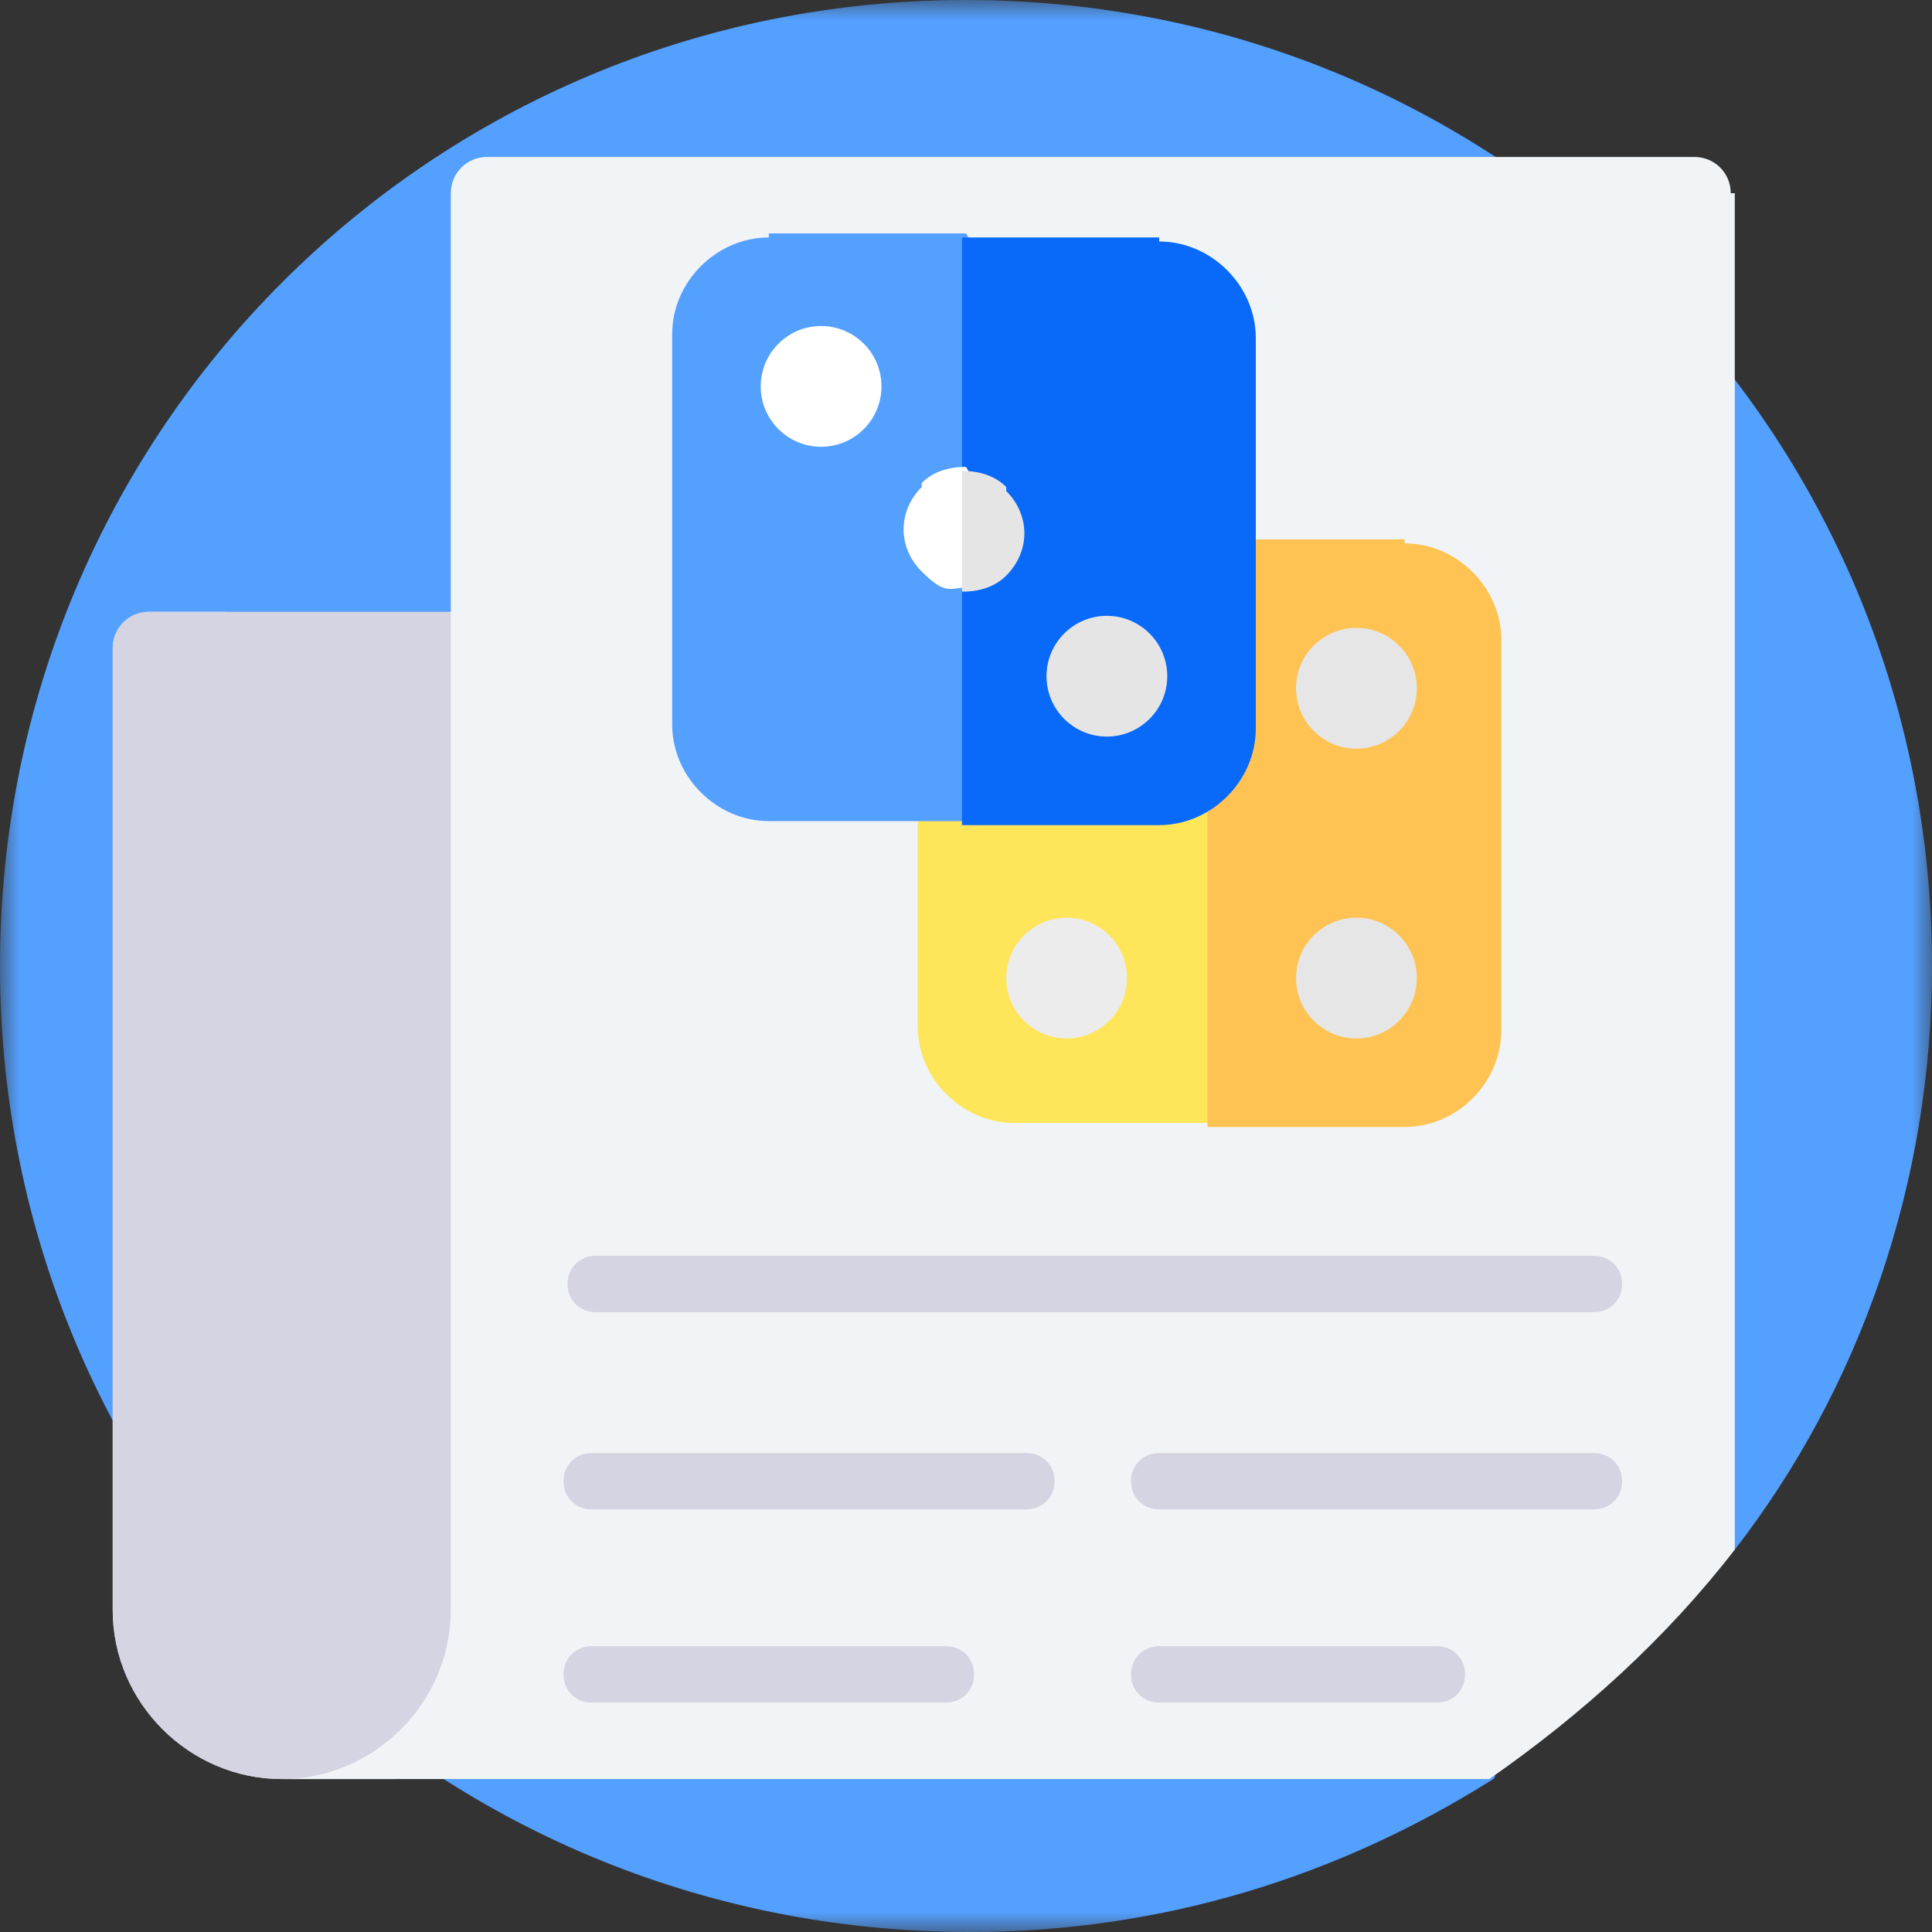 <svg width="48" height="48" viewBox="0 0 48 48" fill="none" xmlns="http://www.w3.org/2000/svg">
<rect x="0" y="0" width="48" height="48" fill="#333333" stroke="none"/>
<g clip-path="url(#clip0_9342_105)">
<mask id="mask0_9342_105" style="mask-type:luminance" maskUnits="userSpaceOnUse" x="0" y="0" width="48" height="48">
<path d="M48 0H0V48H48V0Z" fill="white"/>
</mask>
<g mask="url(#mask0_9342_105)">
<path d="M48 24C48 29.4 46.2 34.5 43.1 38.5C42.9 38.7 41.8 38.2 41.7 38.5C40.3 40.2 38.7 41.7 36.9 43C36.7 43.2 37.3 44.1 37.1 44.2C33.3 46.6 28.9 48 24.1 48C10.7 48 0 37.3 0 24C0 10.7 10.7 0 24 0C37.3 0 48 10.7 48 24Z" fill="#54A0FF"/>
<path d="M9.8 44.2H7C4.7 44.2 2.8 42.3 2.8 40V16.1C2.8 15.6 3.2 15.2 3.7 15.2H14V40C14 42.3 12.1 44.2 9.8 44.2Z" fill="#D5D4E2"/>
<path d="M9.8 44.2H7C4.7 44.2 2.8 42.3 2.8 40V16.1C2.8 15.6 3.2 15.2 3.7 15.2H5.6V40C5.6 42.3 7.5 44.2 9.8 44.2Z" fill="#D5D4E2"/>
<path d="M43.1 4.8V38.5C41.4 40.7 39.3 42.6 37 44.2H7C9.3 44.2 11.2 42.3 11.2 40V4.8C11.2 4.3 11.6 3.9 12.1 3.9H42.1C42.6 3.9 43 4.3 43 4.8H43.1Z" fill="#F1F4F6"/>
<path d="M39.6 32.6H14.8C14.4 32.6 14.1 32.3 14.1 31.9C14.1 31.5 14.4 31.2 14.8 31.2H39.6C40 31.2 40.3 31.5 40.3 31.9C40.3 32.3 40 32.6 39.6 32.6ZM25.5 37.5H14.7C14.3 37.5 14 37.2 14 36.8C14 36.4 14.3 36.1 14.7 36.1H25.5C25.9 36.1 26.2 36.4 26.2 36.8C26.2 37.2 25.9 37.5 25.5 37.5ZM23.5 42.3H14.7C14.3 42.3 14 42 14 41.6C14 41.2 14.3 40.9 14.7 40.9H23.5C23.9 40.9 24.2 41.2 24.2 41.6C24.2 42 23.9 42.3 23.5 42.3ZM39.6 37.5H28.8C28.4 37.5 28.1 37.2 28.1 36.8C28.1 36.4 28.4 36.1 28.8 36.1H39.6C40 36.1 40.3 36.4 40.3 36.8C40.3 37.2 40 37.5 39.6 37.5ZM35.7 42.3H28.8C28.4 42.3 28.1 42 28.1 41.6C28.1 41.2 28.4 40.9 28.8 40.9H35.7C36.1 40.9 36.4 41.2 36.4 41.6C36.4 42 36.1 42.3 35.7 42.3Z" fill="#D5D4E2"/>
</g>
<path d="M25.2 13.4C23.9 13.4 22.8 14.5 22.8 15.8V25.5C22.8 26.8 23.9 27.9 25.2 27.9H30.1L33.9 20.4L30.1 13.3H25.2V13.4Z" fill="#FFE559"/>
<path d="M34.9 13.4H30V28H34.9C36.2 28 37.3 26.9 37.3 25.6V15.9C37.3 14.6 36.2 13.5 34.9 13.5V13.4Z" fill="#FFC354"/>
<path d="M33.7 25.8C34.529 25.8 35.2 25.128 35.2 24.3C35.2 23.472 34.529 22.8 33.7 22.8C32.872 22.8 32.2 23.472 32.2 24.3C32.2 25.128 32.872 25.8 33.7 25.8Z" fill="#E6E6E6"/>
<path d="M26.5 18.6C27.328 18.6 28 17.928 28 17.1C28 16.272 27.328 15.6 26.5 15.6C25.672 15.6 25 16.272 25 17.1C25 17.928 25.672 18.6 26.5 18.6Z" fill="#ECECEC"/>
<path d="M26.5 25.8C27.328 25.8 28 25.128 28 24.3C28 23.472 27.328 22.8 26.5 22.8C25.672 22.8 25 23.472 25 24.3C25 25.128 25.672 25.8 26.5 25.8Z" fill="#ECECEC"/>
<path d="M33.7 18.6C34.529 18.6 35.2 17.928 35.2 17.1C35.2 16.272 34.529 15.6 33.7 15.6C32.872 15.6 32.2 16.272 32.2 17.1C32.2 17.928 32.872 18.6 33.7 18.6Z" fill="#E6E6E6"/>
<path d="M19.1 5.9C17.8 5.9 16.7 7 16.7 8.3V18C16.7 19.3 17.8 20.4 19.1 20.4H24L28.5 13.1L24 5.8H19.1V5.9Z" fill="#54A0FF"/>
<path d="M28.8 5.9H23.9V20.5H28.8C30.1 20.5 31.2 19.4 31.2 18.1V8.4C31.2 7.1 30.1 6 28.8 6V5.9Z" fill="#0969F9"/>
<path d="M27.5 18.3C28.328 18.3 29 17.628 29 16.8C29 15.972 28.328 15.3 27.5 15.3C26.672 15.3 26 15.972 26 16.8C26 17.628 26.672 18.3 27.5 18.3Z" fill="#E5E5E5"/>
<path d="M20.4 11.1C21.229 11.1 21.9 10.428 21.9 9.6C21.9 8.772 21.229 8.1 20.4 8.1C19.572 8.1 18.9 8.772 18.9 9.6C18.9 10.428 19.572 11.1 20.4 11.1Z" fill="white"/>
<path d="M22.9 12.1C22.3 12.7 22.3 13.6 22.9 14.2C23.5 14.8 23.6 14.6 24 14.6L24.9 13.1L24 11.6C23.6 11.6 23.2 11.7 22.9 12V12.1Z" fill="white"/>
<path d="M25 12.1C24.7 11.8 24.3 11.7 23.9 11.7V14.7C24.3 14.7 24.7 14.6 25 14.3C25.6 13.7 25.6 12.8 25 12.2V12.1Z" fill="#E5E5E5"/>
</g>
<defs>
<clipPath id="clip0_9342_105">
<rect width="48" height="48" fill="white"/>
</clipPath>
</defs>
</svg>
